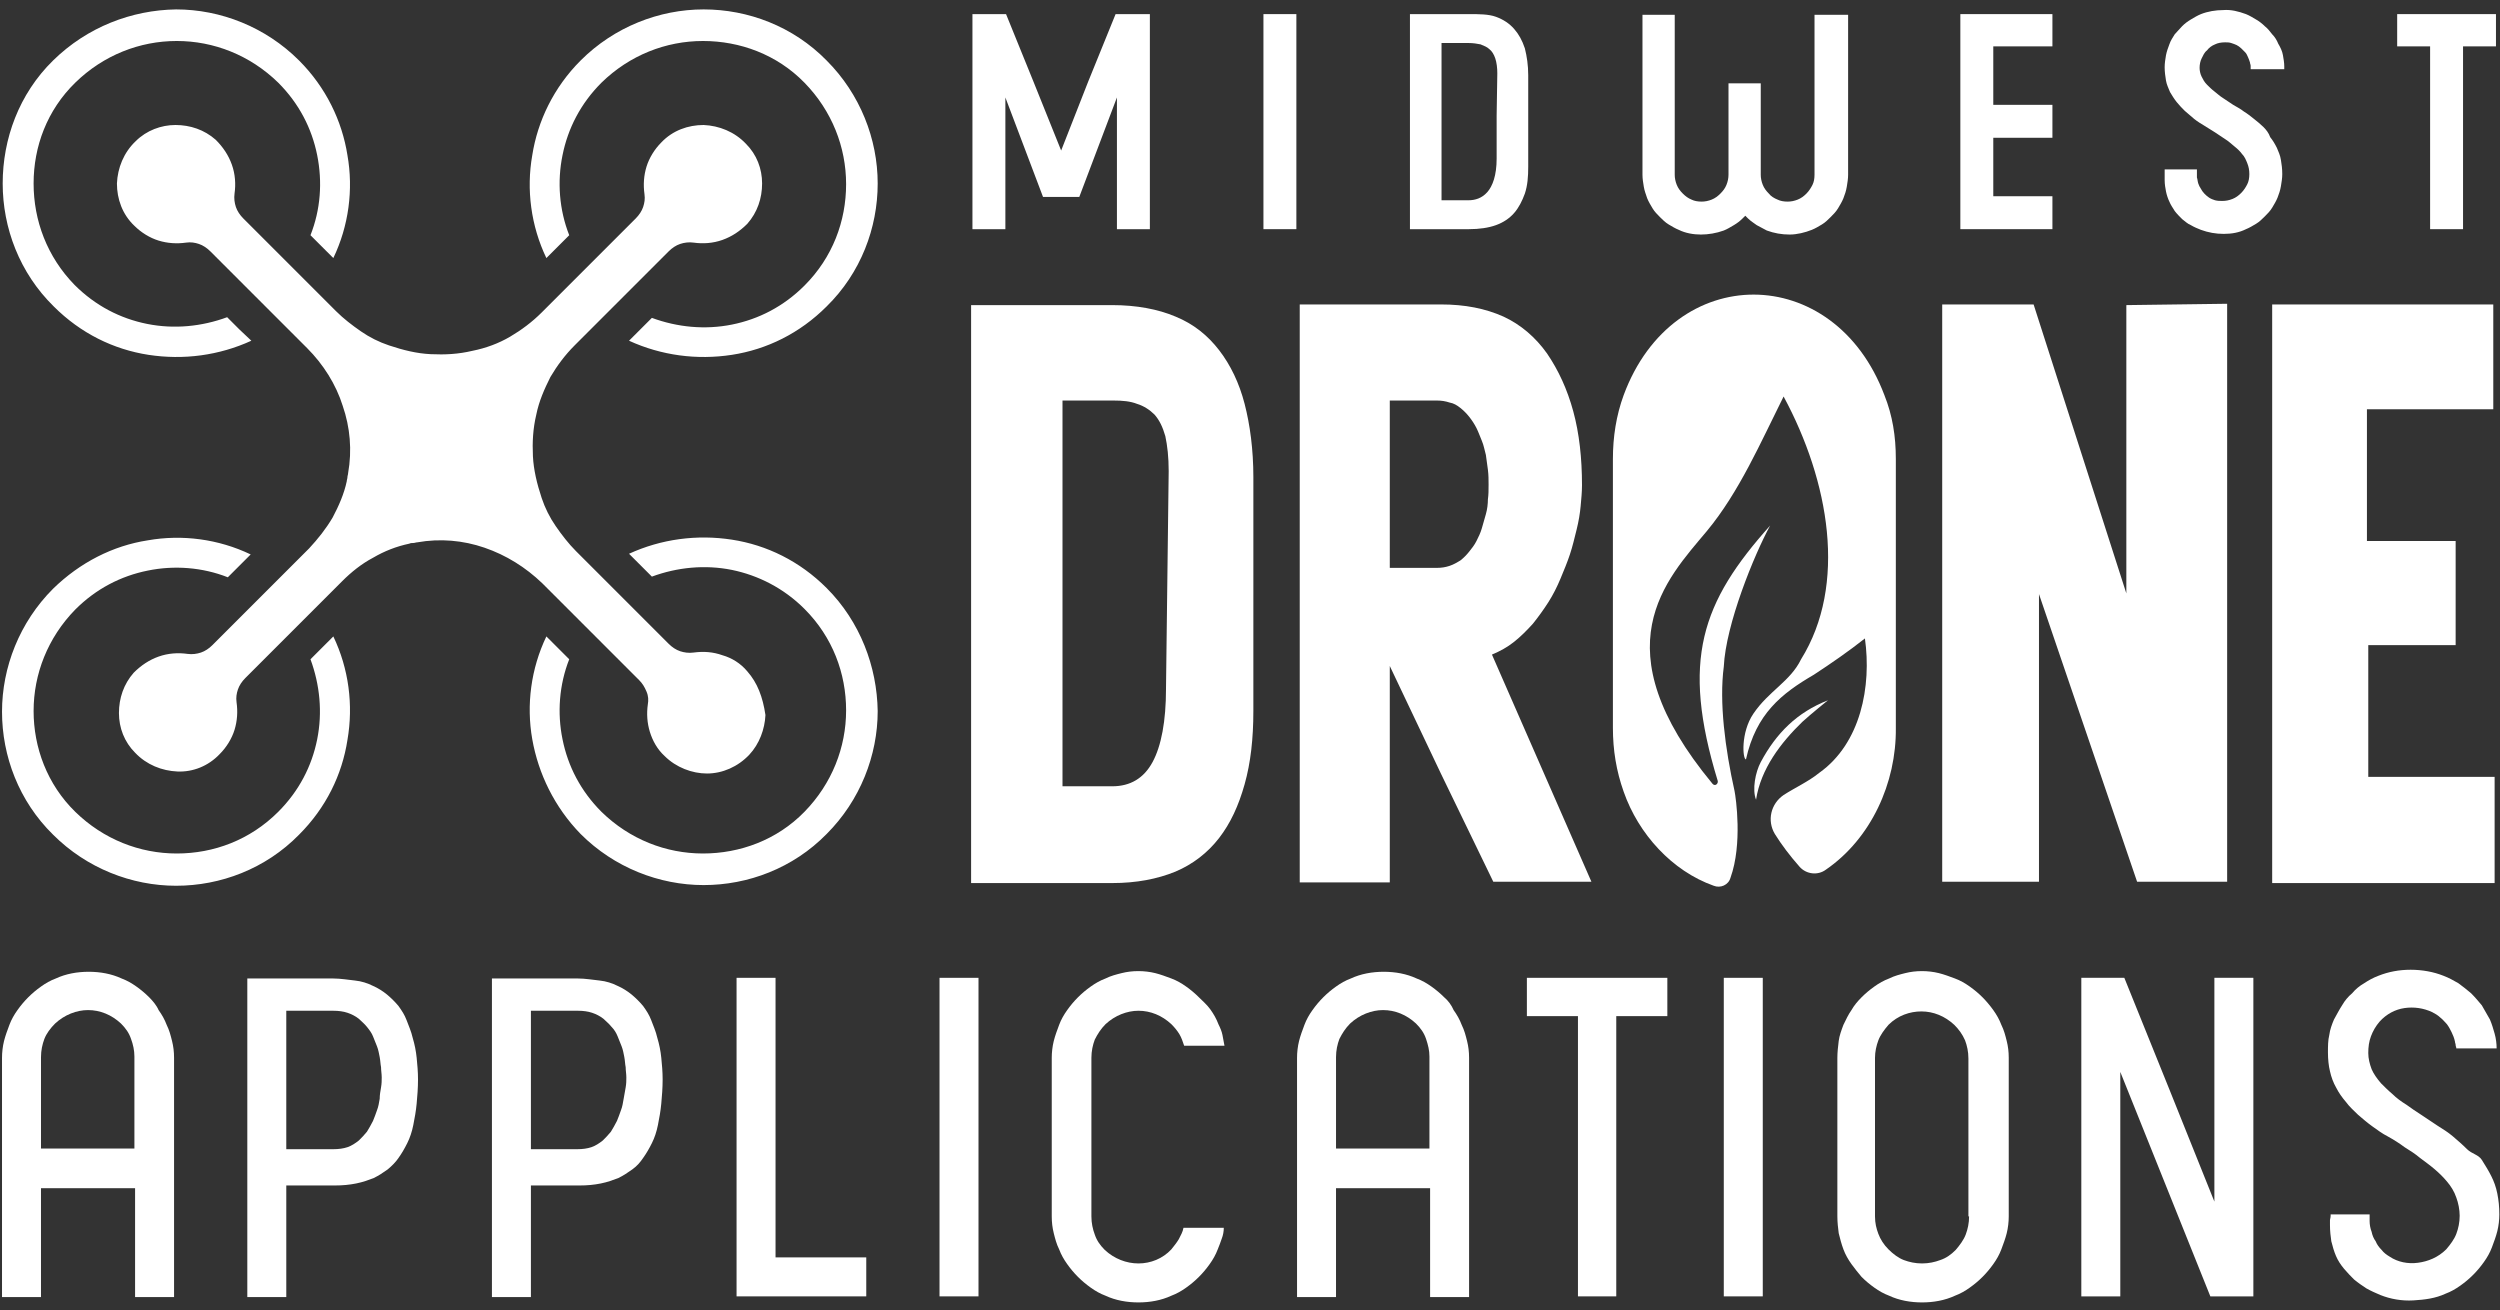 <?xml version="1.0" encoding="UTF-8"?> <svg xmlns="http://www.w3.org/2000/svg" xmlns:xlink="http://www.w3.org/1999/xlink" version="1.1" id="Layer_1" x="0px" y="0px" viewBox="0 0 372 195" style="enable-background:new 0 0 372 195;" xml:space="preserve"><rect x="0" y="0" width="372" height="195" fill="#333333" stroke="none"/> <style type="text/css"> .st0{fill:#FFFFFF;} </style> <g> <g> <g> <g> <g> <path class="st0" d="M86.4,9c5-5,11.7-7.6,18.3-7.6c6.6,0,13.3,2.5,18.3,7.6c5,5,7.6,11.7,7.6,18.3c0,6.6-2.5,13.3-7.6,18.3 c-4,4-8.9,6.4-14.1,7.2c-5.2,0.8-10.5,0.1-15.3-2.1l1.7-1.7l1.7-1.7c3.8,1.4,7.9,1.8,11.9,1s7.7-2.7,10.8-5.8 c4.2-4.2,6.2-9.6,6.2-15.1s-2.1-10.9-6.2-15.1s-9.6-6.2-15.1-6.2c-5.5,0-10.9,2.1-15.1,6.2c-3.1,3.1-5,6.8-5.8,10.8 c-0.8,3.9-0.5,8.1,1,11.9l-1.7,1.7l-1.7,1.7c-2.3-4.8-3-10.2-2.1-15.3C80,18,82.4,13,86.4,9z M33.8,47.2 c-3.8,1.4-7.9,1.8-11.9,1s-7.7-2.7-10.8-5.8C7,38.2,5,32.8,5,27.3S7,16.4,11.2,12.3s9.6-6.2,15.1-6.2s10.9,2.1,15.1,6.2 c3.1,3.1,5,6.8,5.8,10.8s0.5,8.1-1,11.9l1.7,1.7l1.7,1.7c2.3-4.8,3-10.2,2.1-15.3C50.9,18,48.5,13,44.5,9 c-5-5-11.7-7.6-18.3-7.6C19.6,1.5,13,4,7.9,9S0.4,20.7,0.4,27.3c0,6.6,2.5,13.3,7.6,18.3c4,4,8.9,6.4,14.1,7.2 c5.2,0.8,10.5,0.1,15.3-2.1L35.6,49L33.8,47.2z M123,87.5c-4-4-8.9-6.4-14.1-7.2c-5.2-0.8-10.5-0.1-15.3,2.1l1.7,1.7l1.7,1.7 c3.8-1.4,7.9-1.8,11.9-1c3.9,0.8,7.7,2.7,10.8,5.8c4.2,4.2,6.2,9.6,6.2,15.1s-2.1,10.9-6.2,15.1s-9.6,6.2-15.1,6.2 s-10.9-2.1-15.1-6.2c-3.1-3.1-5-6.8-5.8-10.8c-0.8-3.9-0.5-8.1,1-11.9l-1.7-1.7l-1.7-1.7c-2.3,4.8-3,10.2-2.1,15.3 s3.3,10.1,7.2,14.1c5,5,11.7,7.6,18.3,7.6c6.6,0,13.3-2.5,18.3-7.6c5-5,7.6-11.7,7.6-18.3C130.5,99.2,128,92.5,123,87.5z M49.6,94.7l-1.7,1.7l-1.7,1.7c1.4,3.8,1.8,7.9,1,11.9s-2.7,7.7-5.8,10.8c-4.2,4.2-9.6,6.2-15.1,6.2s-10.9-2.1-15.1-6.2 S5,111.2,5,105.8c0-5.5,2.1-10.9,6.2-15.1c3.1-3.1,6.8-5,10.8-5.8c3.9-0.8,8.1-0.5,11.9,1l1.7-1.7l1.7-1.7 c-4.8-2.3-10.2-3-15.3-2.1c-5.2,0.8-10.1,3.3-14.1,7.2c-5,5-7.6,11.7-7.6,18.3c0,6.6,2.5,13.3,7.6,18.3c5,5,11.7,7.6,18.3,7.6 c6.6,0,13.3-2.5,18.3-7.6c4-4,6.4-8.9,7.2-14.1C52.6,104.9,51.9,99.5,49.6,94.7z M111.2,99.9c-1-1.2-2.3-2-3.7-2.4 c-1.4-0.5-2.8-0.6-4.3-0.4c-0.7,0.1-1.4,0-2-0.2c-0.6-0.2-1.2-0.6-1.7-1.1l-6.9-6.9l-6.9-6.9c-1.1-1.1-2.1-2.4-3-3.7 c-0.9-1.3-1.6-2.7-2.1-4.2c-0.7-2.1-1.2-4.2-1.3-6.2c-0.1-2.1,0-4.1,0.5-6.2c0.4-2,1.2-3.8,2.1-5.6c1-1.7,2.2-3.3,3.6-4.7 c2-2,4.7-4.7,7.3-7.3c2.6-2.6,5.1-5.1,6.7-6.7c0.5-0.5,1.1-0.9,1.7-1.1s1.3-0.3,2-0.2c1.4,0.2,2.9,0.1,4.3-0.4s2.6-1.3,3.7-2.4 c1.5-1.7,2.2-3.8,2.2-6s-0.8-4.3-2.4-5.9c-1.7-1.8-4-2.7-6.3-2.8c-2.3,0-4.6,0.8-6.3,2.6c-1,1-1.8,2.3-2.2,3.6 c-0.4,1.3-0.5,2.7-0.3,4.1c0.1,0.7,0,1.3-0.2,1.9c-0.2,0.6-0.6,1.2-1.1,1.7l-7,7l-7,7c-1.4,1.4-3,2.6-4.7,3.6s-3.6,1.7-5.6,2.1 c-2.1,0.5-4.1,0.6-6.2,0.5c-2.1-0.1-4.1-0.6-6.2-1.3c-1.5-0.5-2.9-1.2-4.2-2.1c-1.3-0.9-2.6-1.9-3.7-3l-6.9-6.9l-6.9-6.9 c-0.5-0.5-0.9-1.1-1.1-1.7c-0.2-0.6-0.3-1.3-0.2-2c0.2-1.4,0.1-2.9-0.4-4.3c-0.5-1.4-1.3-2.6-2.4-3.7c-1.7-1.5-3.8-2.2-6-2.2 c-2.1,0-4.3,0.8-5.9,2.4c-1.8,1.7-2.7,4-2.8,6.3c0,2.3,0.8,4.6,2.6,6.3c1,1,2.3,1.8,3.6,2.2c1.3,0.4,2.7,0.5,4.1,0.3 c0.7-0.1,1.3,0,1.9,0.2c0.6,0.2,1.2,0.6,1.7,1.1l7.2,7.2l7.2,7.2c2.4,2.4,4.3,5.4,5.3,8.6c1.1,3.2,1.4,6.6,0.8,10 c0,0.2-0.1,0.4-0.1,0.6c0,0.2-0.1,0.4-0.1,0.6c-0.4,1.9-1.2,3.7-2.1,5.4c-1,1.7-2.2,3.2-3.5,4.6l-7.2,7.2l-7.2,7.2 c-0.5,0.5-1.1,0.9-1.7,1.1c-0.6,0.2-1.3,0.3-2,0.2c-1.4-0.2-2.9-0.1-4.3,0.4c-1.4,0.5-2.6,1.3-3.7,2.4c-1.5,1.7-2.2,3.8-2.2,6 s0.8,4.3,2.4,5.9c1.7,1.8,4,2.7,6.3,2.8s4.6-0.8,6.3-2.6c1-1,1.8-2.3,2.2-3.6c0.4-1.3,0.5-2.7,0.3-4.1c-0.1-0.7,0-1.3,0.2-1.9 c0.2-0.6,0.6-1.2,1.1-1.7l7.2-7.2l7.2-7.2c1.4-1.4,2.9-2.6,4.6-3.5c1.7-1,3.5-1.7,5.4-2.1c0.2-0.1,0.4-0.1,0.6-0.1 s0.4-0.1,0.6-0.1c3.4-0.6,6.8-0.3,10,0.8s6.1,2.9,8.6,5.3l7.2,7.2l7.2,7.2c0.5,0.5,0.8,1,1.1,1.7s0.3,1.3,0.2,1.9 c-0.2,1.4-0.1,2.8,0.3,4.1s1.1,2.6,2.2,3.6c1.7,1.7,4.1,2.6,6.3,2.6c2.3,0,4.6-1,6.3-2.8c1.5-1.6,2.3-3.8,2.4-5.9 C113.5,103.7,112.7,101.6,111.2,99.9z"></path> </g> </g> </g> <g> <g> <polygon class="st0" points="149.7,2.1 147.2,2.1 144.7,2.1 144.7,18.1 144.7,34.1 147.1,34.1 149.6,34.1 149.6,24.3 149.6,14.5 152.4,21.9 155.2,29.3 157.9,29.3 160.6,29.3 163.4,21.9 166.2,14.5 166.2,24.3 166.2,34.1 168.6,34.1 171.1,34.1 171.1,18.1 171.1,2.1 168.6,2.1 166,2.1 161.9,12.2 157.9,22.4 153.8,12.2 "></polygon> </g> <g> <polygon class="st0" points="188,34.1 190.4,34.1 192.9,34.1 192.9,18.1 192.9,2.1 190.4,2.1 188,2.1 188,18.1 "></polygon> </g> <g> <path class="st0" d="M218.6,2.1h-4.4h-4.4v16v16h4.4h4.4c1.5,0,2.9-0.2,4-0.6s2-1,2.7-1.8c0.7-0.8,1.2-1.8,1.6-2.9 c0.4-1.2,0.5-2.5,0.5-4v-6.8v-6.8c0-1.5-0.2-2.8-0.5-4c-0.4-1.2-0.9-2.1-1.6-2.9c-0.7-0.8-1.6-1.4-2.7-1.8S220.1,2.1,218.6,2.1z M222.7,23.6c0,2.5-0.6,4.1-1.4,5c-0.8,0.9-1.8,1.2-2.8,1.2h-2h-2V18.1V6.4h2h2c0.7,0,1.3,0.1,1.8,0.2c0.5,0.2,1,0.4,1.3,0.7 c0.4,0.3,0.7,0.8,0.9,1.4c0.2,0.6,0.3,1.4,0.3,2.2l-0.1,6.3L222.7,23.6z"></path> </g> <g> <path class="st0" d="M263.2,28.8c-0.4-0.4-0.7-0.8-0.9-1.3c-0.2-0.5-0.3-1-0.3-1.5v-6.8v-6.8h-2.4h-2.4v6.8v6.8 c0,0.5-0.1,1-0.3,1.5c-0.2,0.5-0.5,0.9-0.9,1.3c-0.4,0.4-0.8,0.7-1.3,0.9c-0.5,0.2-1,0.3-1.5,0.3c-0.6,0-1.1-0.1-1.5-0.3 c-0.5-0.2-0.9-0.5-1.3-0.9c-0.4-0.4-0.7-0.8-0.9-1.3s-0.3-1-0.3-1.5V14.1V2.2h-2.4h-2.4v11.9v11.9c0,0.6,0.1,1.2,0.2,1.8 c0.1,0.6,0.3,1.1,0.5,1.7c0.2,0.5,0.5,1,0.8,1.5s0.7,0.9,1.1,1.3c0.4,0.4,0.8,0.8,1.3,1.1s1,0.6,1.5,0.8c1,0.5,2.2,0.7,3.3,0.7 c1.1,0,2.3-0.2,3.4-0.6c0.5-0.2,1-0.5,1.5-0.8c0.5-0.3,0.9-0.6,1.3-1l0.2-0.2l0.2-0.2l0.2,0.2l0.2,0.2c0.4,0.4,0.9,0.7,1.3,1 c0.5,0.3,1,0.5,1.5,0.8c1.1,0.4,2.2,0.6,3.4,0.6c1.1,0,2.3-0.3,3.3-0.7c0.5-0.2,1-0.5,1.5-0.8c0.5-0.3,0.9-0.7,1.3-1.1 c0.4-0.4,0.8-0.8,1.1-1.3c0.3-0.5,0.6-1,0.8-1.5c0.2-0.5,0.4-1.1,0.5-1.7c0.1-0.6,0.2-1.2,0.2-1.8V14.1V2.2h-2.4H270v11.9v11.9 c0,0.6-0.1,1.1-0.3,1.5s-0.5,0.9-0.9,1.3c-0.4,0.4-0.8,0.7-1.3,0.9c-0.5,0.2-1,0.3-1.5,0.3c-0.6,0-1.1-0.1-1.5-0.3 C264,29.5,263.5,29.2,263.2,28.8z"></path> </g> <g> <polygon class="st0" points="296.6,20.5 301,20.5 305.4,20.5 305.4,18.1 305.4,15.6 301,15.6 296.6,15.6 296.6,11.3 296.6,6.9 301,6.9 305.4,6.9 305.4,4.5 305.4,2.1 298.6,2.1 291.7,2.1 291.7,18.1 291.7,34.1 298.6,34.1 305.4,34.1 305.4,31.6 305.4,29.2 301,29.2 296.6,29.2 296.6,24.8 "></polygon> </g> <g> <path class="st0" d="M336.8,18.9c-0.4-0.4-0.9-0.8-1.4-1.2s-1-0.8-1.5-1.1c-0.5-0.4-1.1-0.7-1.6-1c-0.5-0.3-1-0.7-1.5-1 c-0.5-0.3-0.9-0.7-1.3-1c-0.4-0.3-0.8-0.7-1.1-1c-0.4-0.4-0.6-0.8-0.8-1.2c-0.2-0.4-0.3-0.9-0.3-1.3c0-0.5,0.1-1,0.3-1.4 c0.2-0.4,0.4-0.9,0.8-1.2c0.3-0.4,0.7-0.7,1.2-0.9c0.4-0.2,0.9-0.3,1.5-0.3c0.3,0,0.6,0,0.9,0.1c0.3,0.1,0.6,0.2,0.8,0.3 c0.2,0.1,0.5,0.3,0.7,0.5s0.4,0.4,0.6,0.6c0.2,0.2,0.3,0.5,0.4,0.7c0.1,0.2,0.2,0.5,0.3,0.8c0,0.2,0.1,0.3,0.1,0.5s0,0.3,0,0.5 h2.5h2.5l0-0.2l0-0.2c0-0.6-0.1-1.1-0.2-1.7S339.3,7,339,6.5c-0.2-0.5-0.5-1-0.9-1.4c-0.3-0.4-0.7-0.9-1.1-1.2 c-0.4-0.4-0.8-0.7-1.3-1s-1-0.6-1.5-0.8c-1.1-0.4-2.2-0.7-3.4-0.6c-1.1,0-2.3,0.2-3.3,0.6c-0.5,0.2-1,0.5-1.5,0.8 c-0.5,0.3-0.9,0.6-1.3,1c-0.4,0.4-0.7,0.8-1.1,1.2c-0.3,0.5-0.6,0.9-0.8,1.5c-0.2,0.5-0.4,1.1-0.5,1.6c-0.1,0.6-0.2,1.2-0.2,1.8 c0,0.7,0.1,1.4,0.2,2c0.1,0.6,0.4,1.2,0.6,1.7c0.3,0.5,0.6,1,1,1.5c0.4,0.5,0.8,0.9,1.2,1.3c0.5,0.4,0.9,0.8,1.4,1.2 s1,0.7,1.5,1c0.5,0.3,1.1,0.7,1.6,1s1,0.7,1.5,1c0.5,0.3,0.9,0.7,1.4,1.1s0.8,0.7,1.1,1.1c0.4,0.4,0.6,0.9,0.8,1.4 c0.2,0.5,0.3,1,0.3,1.6c0,0.6-0.1,1.1-0.3,1.5s-0.5,0.9-0.9,1.3c-0.4,0.4-0.8,0.7-1.3,0.9s-1,0.3-1.5,0.3c-0.4,0-0.7,0-1.1-0.1 c-0.3-0.1-0.6-0.2-0.9-0.4c-0.3-0.2-0.5-0.4-0.7-0.6c-0.2-0.2-0.4-0.5-0.5-0.7c-0.2-0.3-0.3-0.5-0.4-0.8 c-0.1-0.3-0.1-0.6-0.2-0.9c0-0.2,0-0.4,0-0.6c0-0.2,0-0.4,0-0.6h-2.4h-2.4c0,0.1,0,0.2,0,0.3c0,0.1,0,0.2,0,0.3 c0,0.2,0,0.3,0,0.5c0,0.2,0,0.3,0,0.5c0,0.6,0.1,1.2,0.2,1.7c0.1,0.5,0.3,1.1,0.5,1.5c0.2,0.5,0.5,0.9,0.8,1.4 c0.3,0.4,0.7,0.8,1.1,1.2c0.4,0.3,0.8,0.7,1.3,0.9c0.5,0.3,1,0.5,1.5,0.7c1.1,0.4,2.2,0.6,3.4,0.6s2.3-0.2,3.3-0.7 c0.5-0.2,1-0.5,1.5-0.8c0.5-0.3,0.9-0.7,1.3-1.1c0.4-0.4,0.8-0.8,1.1-1.3s0.6-1,0.8-1.5c0.2-0.5,0.4-1.1,0.5-1.7 c0.1-0.6,0.2-1.2,0.2-1.8c0-0.8-0.1-1.5-0.2-2.1c-0.1-0.7-0.4-1.3-0.6-1.8c-0.3-0.6-0.6-1.1-1-1.6 C337.6,19.8,337.2,19.3,336.8,18.9z"></path> </g> <g> <polygon class="st0" points="361.6,34.1 364.1,34.1 366.5,34.1 366.5,20.5 366.5,6.9 369,6.9 371.4,6.9 371.4,4.5 371.4,2.1 364.1,2.1 356.7,2.1 356.7,4.5 356.7,6.9 359.2,6.9 361.6,6.9 361.6,20.5 "></polygon> </g> </g> <g> <g> <g> <path class="st0" d="M186.5,105.8c0,4.1-0.4,7.7-1.3,10.9s-2.1,5.8-3.8,8c-1.7,2.2-3.9,3.9-6.5,5c-2.7,1.1-5.8,1.7-9.4,1.7H155 h-10.5v-43v-43H155h10.5c3.6,0,6.8,0.6,9.4,1.7c2.7,1.1,4.8,2.8,6.5,5c1.7,2.2,3,4.9,3.8,8s1.3,6.8,1.3,10.9v17.5V105.8z M157.9,117h3.8h3.8c2.7,0,4.7-1.2,6-3.6c1.3-2.4,2-6.1,2-10.9l0.2-16.2l0.2-16.2c0-2.1-0.2-3.8-0.5-5.2 c-0.4-1.4-0.9-2.4-1.6-3.2c-0.7-0.7-1.6-1.3-2.6-1.6c-1-0.4-2.2-0.5-3.5-0.5h-3.8h-3.8v28.7V117z"></path> </g> </g> <g> <g> <path class="st0" d="M206.8,99.1v16.1v16.1h-6.7h-6.7v-43v-43h10.5h10.5c3.6,0,6.6,0.6,9.3,1.8c2.6,1.2,4.8,3.1,6.5,5.5 c1.7,2.5,3,5.3,3.9,8.6c0.9,3.3,1.3,7,1.3,11c0,1-0.1,2-0.2,3.1c-0.1,1.1-0.3,2.3-0.6,3.5c-0.3,1.2-0.6,2.5-1,3.7 c-0.4,1.2-0.9,2.4-1.4,3.6c-0.5,1.2-1.1,2.4-1.8,3.5c-0.7,1.1-1.5,2.2-2.3,3.2c-0.9,1-1.8,1.9-2.8,2.7c-1,0.8-2.1,1.4-3.3,1.9 l7.4,16.9l7.4,16.9h-7.3h-7.3l-7.8-16.1L206.8,99.1z M206.8,84.5h3.5h3.5c0.7,0,1.3-0.1,1.9-0.3c0.6-0.2,1.1-0.5,1.6-0.8 c0.5-0.4,0.9-0.8,1.3-1.3c0.4-0.5,0.8-1,1.1-1.6c0.3-0.6,0.6-1.2,0.8-1.9c0.2-0.7,0.4-1.4,0.6-2.1c0.2-0.7,0.3-1.5,0.3-2.2 c0.1-0.7,0.1-1.4,0.1-2.2c0-0.7,0-1.4-0.1-2.2c-0.1-0.7-0.2-1.5-0.3-2.2c-0.2-0.7-0.3-1.4-0.6-2.1s-0.5-1.3-0.8-1.9 c-0.3-0.6-0.7-1.2-1.1-1.7c-0.4-0.5-0.8-0.9-1.3-1.3c-0.5-0.4-1-0.7-1.6-0.8c-0.6-0.2-1.2-0.3-1.9-0.3h-3.5h-3.5V72V84.5z"></path> </g> </g> <g> <g> <path class="st0" d="M289,45.3h6.8h6.8l6.9,21.5l6.9,21.5V66.9V45.4l7.5-0.1l7.5-0.1v43v43h-6.7h-6.7l-7.3-21.4l-7.3-21.4v21.4 v21.4h-7.1H289v-43V45.3z"></path> </g> </g> <g> <g> <path class="st0" d="M338.1,131.3v-43v-43h16.5H371v7.8v7.8h-9.4h-9.4v9.8v9.8h6.6h6.6v7.8V96H359h-6.6v9.8v9.8h9.4h9.4v7.9 v7.9h-16.5H338.1z"></path> </g> </g> <g> <path class="st0" d="M268.2,107.4c1.2-1.1,3.8-3.2,3.8-3.2c-4.6,1.8-7.7,4.9-10,9.2c-0.8,1.5-1.3,4.1-0.7,5.6c0,0,0,0,0,0 C262,114.4,265,110.5,268.2,107.4z"></path> <path class="st0" d="M280.4,58.8c-7.5-19.9-31.4-20-38.8,0c-1.1,3-1.6,6.2-1.6,9.5v20v20c0,3.3,0.5,6.4,1.6,9.5 c2.2,6.3,7.2,11.8,13.4,14c1,0.4,2.2-0.1,2.5-1.2c1.8-5,0.8-11.9,0.6-12.9c-1.4-6.3-2.3-13.2-1.6-18.5l0,0 c0.3-6.3,4.5-16.6,6.9-21c-10.2,11.4-13.3,20-7.8,38c0.1,0.4-0.4,0.9-0.8,0.4C238,96.3,247.9,86.3,254,79 c4.8-5.8,8-13.2,11.4-20c6.8,12.6,9.5,28,2.6,39.1c-1.6,3.3-4.8,4.7-7.1,8.1c-1.9,2.8-1.6,6.8-1.1,6.8 c1.5-6.8,5.3-9.8,10.1-12.6c2.6-1.7,5.2-3.5,7.6-5.4c1,7.1-0.6,15.6-6.8,20c-1.6,1.3-3.6,2.2-5.3,3.3c-1.9,1.3-2.5,3.8-1.3,5.8 c1,1.6,2.2,3.2,3.7,4.9l0,0l0,0c1,1.1,2.7,1.3,3.9,0.4c6.7-4.6,10.5-12.9,10.4-21.1v-20v-20C282.1,64.9,281.6,61.8,280.4,58.8z"></path> </g> </g> <g> <g> <path class="st0" d="M22.2,148.4c-0.6-0.6-1.2-1.1-1.9-1.6c-0.7-0.5-1.4-0.9-2.2-1.2c-1.5-0.7-3.2-1-4.9-1s-3.4,0.3-4.9,1 c-0.8,0.3-1.5,0.7-2.2,1.2c-0.7,0.5-1.3,1-1.9,1.6c-0.6,0.6-1.1,1.2-1.6,1.9c-0.5,0.7-0.9,1.4-1.2,2.2c-0.3,0.8-0.6,1.6-0.8,2.4 c-0.2,0.8-0.3,1.7-0.3,2.5v17.8v17.8h2.9h2.9v-8.1v-8.1h7h7v8.1v8.1H23h2.9v-17.8v-17.8c0-0.9-0.1-1.7-0.3-2.5s-0.4-1.6-0.8-2.4 c-0.3-0.8-0.7-1.5-1.2-2.2C23.3,149.6,22.7,148.9,22.2,148.4z M20.1,170.9h-7h-7v-6.8v-6.8c0-1,0.2-1.9,0.5-2.7s0.9-1.6,1.6-2.3 c1.4-1.3,3.2-2,4.9-2c1.8,0,3.5,0.7,4.9,2c0.7,0.7,1.2,1.4,1.5,2.3c0.3,0.8,0.5,1.7,0.5,2.6v6.8V170.9z"></path> </g> <g> <path class="st0" d="M59.3,149.7c-0.5-0.6-1.1-1.2-1.7-1.7c-0.6-0.5-1.4-1-2.1-1.3c-0.8-0.4-1.7-0.7-2.7-0.8s-2.1-0.3-3.2-0.3 h-6.4h-6.4v23.7v23.7h2.9h2.9v-8.3v-8.3h3.6h3.6c1.2,0,2.2-0.1,3.2-0.3c1-0.2,1.8-0.5,2.6-0.8c0.8-0.4,1.4-0.8,2.1-1.3 c0.6-0.5,1.2-1.1,1.6-1.7c0.5-0.7,0.9-1.4,1.3-2.2c0.4-0.8,0.7-1.7,0.9-2.7c0.2-1,0.4-2.1,0.5-3.2c0.1-1.1,0.2-2.3,0.2-3.6 c0-1.1-0.1-2.2-0.2-3.2c-0.1-1-0.3-2-0.6-3c-0.2-0.9-0.6-1.8-0.9-2.6S59.8,150.4,59.3,149.7z M56.5,163.5 c-0.1,0.6-0.2,1.2-0.4,1.7c-0.2,0.6-0.4,1.1-0.6,1.6c-0.3,0.6-0.6,1.1-0.9,1.6c-0.4,0.5-0.8,0.9-1.2,1.3c-0.5,0.4-1.1,0.8-1.7,1 c-0.6,0.2-1.3,0.3-2.1,0.3h-3.5h-3.5v-10.3v-10.3h3.5h3.5c0.8,0,1.5,0.1,2.1,0.3c0.6,0.2,1.2,0.5,1.7,0.9 c0.4,0.4,0.8,0.7,1.2,1.2s0.7,0.9,0.9,1.4c0.2,0.5,0.4,1,0.6,1.5c0.2,0.5,0.3,1.1,0.4,1.6c0.1,0.5,0.1,1,0.2,1.5 c0,0.5,0.1,1,0.1,1.5c0,0.5,0,0.9-0.1,1.5C56.6,162.4,56.5,162.9,56.5,163.5z"></path> </g> <g> <path class="st0" d="M95.7,149.7c-0.5-0.6-1.1-1.2-1.7-1.7c-0.6-0.5-1.4-1-2.1-1.3c-0.8-0.4-1.7-0.7-2.7-0.8s-2.1-0.3-3.2-0.3 h-6.4h-6.4v23.7v23.7h2.9H79v-8.3v-8.3h3.6h3.6c1.2,0,2.2-0.1,3.2-0.3c1-0.2,1.8-0.5,2.6-0.8c0.8-0.4,1.4-0.8,2.1-1.3 s1.2-1.1,1.6-1.7c0.5-0.7,0.9-1.4,1.3-2.2s0.7-1.7,0.9-2.7c0.2-1,0.4-2.1,0.5-3.2c0.1-1.1,0.2-2.3,0.2-3.6 c0-1.1-0.1-2.2-0.2-3.2c-0.1-1-0.3-2-0.6-3c-0.2-0.9-0.6-1.8-0.9-2.6S96.2,150.4,95.7,149.7z M92.8,163.5 c-0.1,0.6-0.2,1.2-0.4,1.7c-0.2,0.6-0.4,1.1-0.6,1.6c-0.3,0.6-0.6,1.1-0.9,1.6c-0.4,0.5-0.8,0.9-1.2,1.3c-0.5,0.4-1.1,0.8-1.7,1 c-0.6,0.2-1.3,0.3-2.1,0.3h-3.5H79v-10.3v-10.3h3.5H86c0.8,0,1.5,0.1,2.1,0.3c0.6,0.2,1.2,0.5,1.7,0.9c0.4,0.4,0.8,0.7,1.2,1.2 c0.4,0.4,0.7,0.9,0.9,1.4c0.2,0.5,0.4,1,0.6,1.5c0.2,0.5,0.3,1.1,0.4,1.6c0.1,0.5,0.1,1,0.2,1.5c0,0.5,0.1,1,0.1,1.5 c0,0.5,0,0.9-0.1,1.5C93,162.4,92.9,162.9,92.8,163.5z"></path> </g> <g> <polygon class="st0" points="115.4,145.5 112.5,145.5 109.6,145.5 109.6,169.2 109.6,192.9 119.2,192.9 128.9,192.9 128.9,190 128.9,187.1 122.1,187.1 115.4,187.1 115.4,166.3 "></polygon> </g> <g> <polygon class="st0" points="139.8,192.9 142.7,192.9 145.6,192.9 145.6,169.2 145.6,145.5 142.7,145.5 139.8,145.5 139.8,169.2 "></polygon> </g> <g> <path class="st0" d="M178.4,148.4c-0.6-0.6-1.2-1.1-1.9-1.6s-1.4-0.9-2.2-1.2c-0.8-0.3-1.6-0.6-2.4-0.8 c-0.8-0.2-1.7-0.3-2.5-0.3c-0.9,0-1.7,0.1-2.5,0.3c-0.8,0.2-1.6,0.4-2.4,0.8c-0.8,0.3-1.5,0.7-2.2,1.2c-0.7,0.5-1.3,1-1.9,1.6 c-0.6,0.6-1.1,1.2-1.6,1.9c-0.5,0.7-0.9,1.4-1.2,2.2c-0.3,0.8-0.6,1.6-0.8,2.4c-0.2,0.8-0.3,1.7-0.3,2.5v11.8V181 c0,0.9,0.1,1.7,0.3,2.5c0.2,0.8,0.4,1.6,0.8,2.4c0.3,0.8,0.7,1.5,1.2,2.2c0.5,0.7,1,1.3,1.6,1.9c0.6,0.6,1.2,1.1,1.9,1.6 c0.7,0.5,1.4,0.9,2.2,1.2c1.5,0.7,3.2,1,4.9,1s3.4-0.3,4.9-1c0.8-0.3,1.5-0.7,2.2-1.2c0.7-0.5,1.3-1,1.9-1.6 c0.6-0.6,1.1-1.2,1.6-1.9c0.5-0.7,0.9-1.4,1.2-2.2c0.2-0.5,0.4-1,0.6-1.6c0.2-0.5,0.3-1.1,0.3-1.6h-3h-3 c-0.1,0.6-0.4,1.1-0.7,1.7c-0.3,0.5-0.7,1-1.1,1.5c-1.3,1.4-3.1,2.1-4.9,2.1c-1.8,0-3.6-0.7-5-2c-0.7-0.7-1.2-1.4-1.5-2.3 c-0.3-0.8-0.5-1.7-0.5-2.7v-11.8v-11.8c0-1,0.2-1.9,0.5-2.7c0.4-0.8,0.9-1.6,1.6-2.3c1.4-1.3,3.2-2,4.9-2c1.8,0,3.5,0.7,4.9,2 c0.5,0.5,0.9,1,1.2,1.5s0.5,1.1,0.7,1.7h3h3c-0.1-0.5-0.2-1.1-0.3-1.6c-0.1-0.5-0.3-1-0.6-1.6c-0.3-0.8-0.7-1.5-1.2-2.2 S178.9,148.9,178.4,148.4z"></path> </g> <g> <path class="st0" d="M214.9,148.4c-0.6-0.6-1.2-1.1-1.9-1.6s-1.4-0.9-2.2-1.2c-1.5-0.7-3.2-1-4.9-1c-1.7,0-3.4,0.3-4.9,1 c-0.8,0.3-1.5,0.7-2.2,1.2c-0.7,0.5-1.3,1-1.9,1.6c-0.6,0.6-1.1,1.2-1.6,1.9c-0.5,0.7-0.9,1.4-1.2,2.2c-0.3,0.8-0.6,1.6-0.8,2.4 c-0.2,0.8-0.3,1.7-0.3,2.5v17.8v17.8h2.9h2.9v-8.1v-8.1h7h7v8.1v8.1h2.9h2.9v-17.8v-17.8c0-0.9-0.1-1.7-0.3-2.5 s-0.4-1.6-0.8-2.4c-0.3-0.8-0.7-1.5-1.2-2.2C216,149.6,215.5,148.9,214.9,148.4z M212.8,170.9h-7h-7v-6.8v-6.8 c0-1,0.2-1.9,0.5-2.7c0.4-0.8,0.9-1.6,1.6-2.3c1.4-1.3,3.2-2,4.9-2c1.8,0,3.5,0.7,4.9,2c0.7,0.7,1.2,1.4,1.5,2.3 s0.5,1.7,0.5,2.6v6.8V170.9z"></path> </g> <g> <polygon class="st0" points="234.8,192.9 237.6,192.9 240.5,192.9 240.5,172.1 240.5,151.2 244.3,151.2 248.1,151.2 248.1,148.4 248.1,145.5 237.6,145.5 227.2,145.5 227.2,148.4 227.2,151.2 231,151.2 234.8,151.2 234.8,172.1 "></polygon> </g> <g> <polygon class="st0" points="256.5,192.9 259.4,192.9 262.3,192.9 262.3,169.2 262.3,145.5 259.4,145.5 256.5,145.5 256.5,169.2 "></polygon> </g> <g> <path class="st0" d="M295,148.4c-0.6-0.6-1.2-1.1-1.9-1.6c-0.7-0.5-1.4-0.9-2.2-1.2c-0.8-0.3-1.6-0.6-2.4-0.8 c-0.8-0.2-1.7-0.3-2.5-0.3c-0.9,0-1.7,0.1-2.5,0.3c-0.8,0.2-1.6,0.4-2.4,0.8c-0.8,0.3-1.5,0.7-2.2,1.2c-0.7,0.5-1.3,1-1.9,1.6 c-0.6,0.6-1.1,1.2-1.5,1.9c-0.5,0.7-0.8,1.4-1.2,2.2c-0.3,0.8-0.6,1.6-0.7,2.4s-0.2,1.7-0.2,2.5v11.8V181c0,0.9,0.1,1.7,0.2,2.5 c0.2,0.8,0.4,1.6,0.7,2.4c0.3,0.8,0.7,1.5,1.2,2.2c0.5,0.7,1,1.3,1.5,1.9c0.6,0.6,1.2,1.1,1.9,1.6c0.7,0.5,1.4,0.9,2.2,1.2 c1.5,0.7,3.2,1,4.9,1c1.7,0,3.4-0.3,4.9-1c0.8-0.3,1.5-0.7,2.2-1.2c0.7-0.5,1.3-1,1.9-1.6c0.6-0.6,1.1-1.2,1.6-1.9 c0.5-0.7,0.9-1.4,1.2-2.2c0.3-0.8,0.6-1.6,0.8-2.4c0.2-0.8,0.3-1.7,0.3-2.5v-11.8v-11.8c0-0.9-0.1-1.7-0.3-2.5 c-0.2-0.8-0.4-1.6-0.8-2.4c-0.3-0.8-0.7-1.5-1.2-2.2C296.1,149.6,295.5,148.9,295,148.4z M293,181c0,1-0.2,1.9-0.5,2.7 c-0.3,0.8-0.9,1.6-1.5,2.3c-0.7,0.7-1.4,1.2-2.3,1.5c-0.8,0.3-1.7,0.5-2.7,0.5c-1,0-1.9-0.2-2.7-0.5s-1.6-0.9-2.3-1.6 c-0.7-0.7-1.2-1.5-1.5-2.3S279,182,279,181v-11.8v-11.8c0-0.9,0.2-1.8,0.5-2.6s0.9-1.6,1.5-2.3c1.4-1.4,3.2-2,4.9-2 c1.8,0,3.5,0.7,4.9,2c0.7,0.7,1.2,1.4,1.6,2.3c0.3,0.8,0.5,1.7,0.5,2.7v11.8V181z"></path> </g> <g> <polygon class="st0" points="309.7,145.5 309.7,169.2 309.7,192.9 312.6,192.9 315.5,192.9 315.5,176.2 315.5,159.5 322.2,176.2 328.9,192.9 332.1,192.9 335.3,192.9 335.3,169.2 335.3,145.5 332.4,145.5 329.5,145.5 329.5,162.1 329.5,178.8 322.8,162.1 316.1,145.5 312.9,145.5 "></polygon> </g> <g> <path class="st0" d="M367.1,171c-0.7-0.7-1.4-1.3-2.1-1.9s-1.5-1.1-2.3-1.6c-0.8-0.5-1.6-1.1-2.4-1.6c-0.8-0.5-1.5-1-2.2-1.5 c-0.8-0.5-1.5-1-2.1-1.6c-0.6-0.5-1.2-1.1-1.7-1.6c-0.6-0.7-1.1-1.4-1.4-2.1c-0.3-0.8-0.5-1.6-0.5-2.4c0-0.9,0.1-1.7,0.4-2.5 c0.3-0.8,0.7-1.5,1.3-2.2c1-1.1,2.3-1.8,3.7-2c1.4-0.2,2.8,0,4.1,0.6c0.4,0.2,0.9,0.5,1.2,0.8c0.4,0.3,0.7,0.7,1,1 c0.3,0.4,0.5,0.8,0.7,1.2s0.4,0.9,0.5,1.4c0,0.2,0.1,0.3,0.1,0.5s0.1,0.3,0.1,0.5h3h3c0-0.7-0.1-1.5-0.3-2.2 c-0.2-0.7-0.4-1.4-0.7-2.1c-0.4-0.7-0.8-1.4-1.2-2.1c-0.5-0.6-1-1.2-1.6-1.8c-0.6-0.5-1.2-1-1.9-1.5c-0.7-0.4-1.4-0.8-2.2-1.1 c-1.5-0.6-3.2-0.9-4.9-0.9c-1.7,0-3.3,0.3-4.8,0.9c-0.8,0.3-1.5,0.7-2.1,1.1c-0.7,0.4-1.3,0.9-1.8,1.5c-0.6,0.5-1.1,1.1-1.5,1.8 c-0.4,0.6-0.8,1.4-1.2,2.1c-0.3,0.7-0.6,1.5-0.7,2.3c-0.2,0.8-0.2,1.7-0.2,2.6c0,1,0.1,2,0.3,2.8c0.2,0.9,0.5,1.7,0.9,2.4 c0.4,0.8,0.9,1.5,1.5,2.2c0.5,0.7,1.2,1.3,1.8,1.9c0.7,0.6,1.4,1.2,2.1,1.7s1.5,1.1,2.3,1.5c0.9,0.5,1.7,1,2.5,1.6 c0.8,0.5,1.6,1,2.3,1.6c0.8,0.6,1.5,1.1,2.2,1.7c0.7,0.6,1.3,1.2,1.8,1.8c0.6,0.7,1.1,1.5,1.4,2.4c0.3,0.8,0.5,1.8,0.5,2.7 c0,1-0.2,1.9-0.5,2.7c-0.3,0.8-0.9,1.6-1.5,2.3c-1.2,1.2-2.7,1.8-4.2,2c-1.5,0.2-3-0.1-4.2-0.9c-0.5-0.3-0.9-0.6-1.2-1 c-0.4-0.4-0.7-0.8-0.9-1.3c-0.3-0.4-0.5-0.9-0.6-1.4c-0.2-0.5-0.3-1.1-0.3-1.6c0-0.2,0-0.3,0-0.5c0-0.2,0-0.3,0-0.5h-2.9h-2.9 c0,0,0,0.1,0,0.1s0,0.1,0,0.1c0,0.3-0.1,0.5-0.1,0.7c0,0.2,0,0.5,0,0.7c0,0.9,0.1,1.7,0.2,2.4c0.2,0.8,0.4,1.5,0.7,2.2 c0.3,0.7,0.7,1.3,1.2,1.9s1,1.1,1.5,1.6c0.6,0.5,1.2,0.9,1.8,1.3c0.7,0.4,1.4,0.7,2.1,1c1.5,0.6,3.2,0.9,4.9,0.8s3.3-0.3,4.8-1 c0.8-0.3,1.5-0.7,2.2-1.2s1.3-1,1.9-1.6c0.6-0.6,1.1-1.2,1.6-1.9c0.5-0.7,0.9-1.4,1.2-2.2c0.3-0.8,0.6-1.6,0.8-2.4 s0.3-1.7,0.3-2.5c0-1.1-0.1-2.1-0.3-3.1s-0.5-1.8-0.9-2.6c-0.4-0.8-0.9-1.6-1.4-2.4S367.8,171.7,367.1,171z"></path> </g> </g> </g> </g> </svg> 